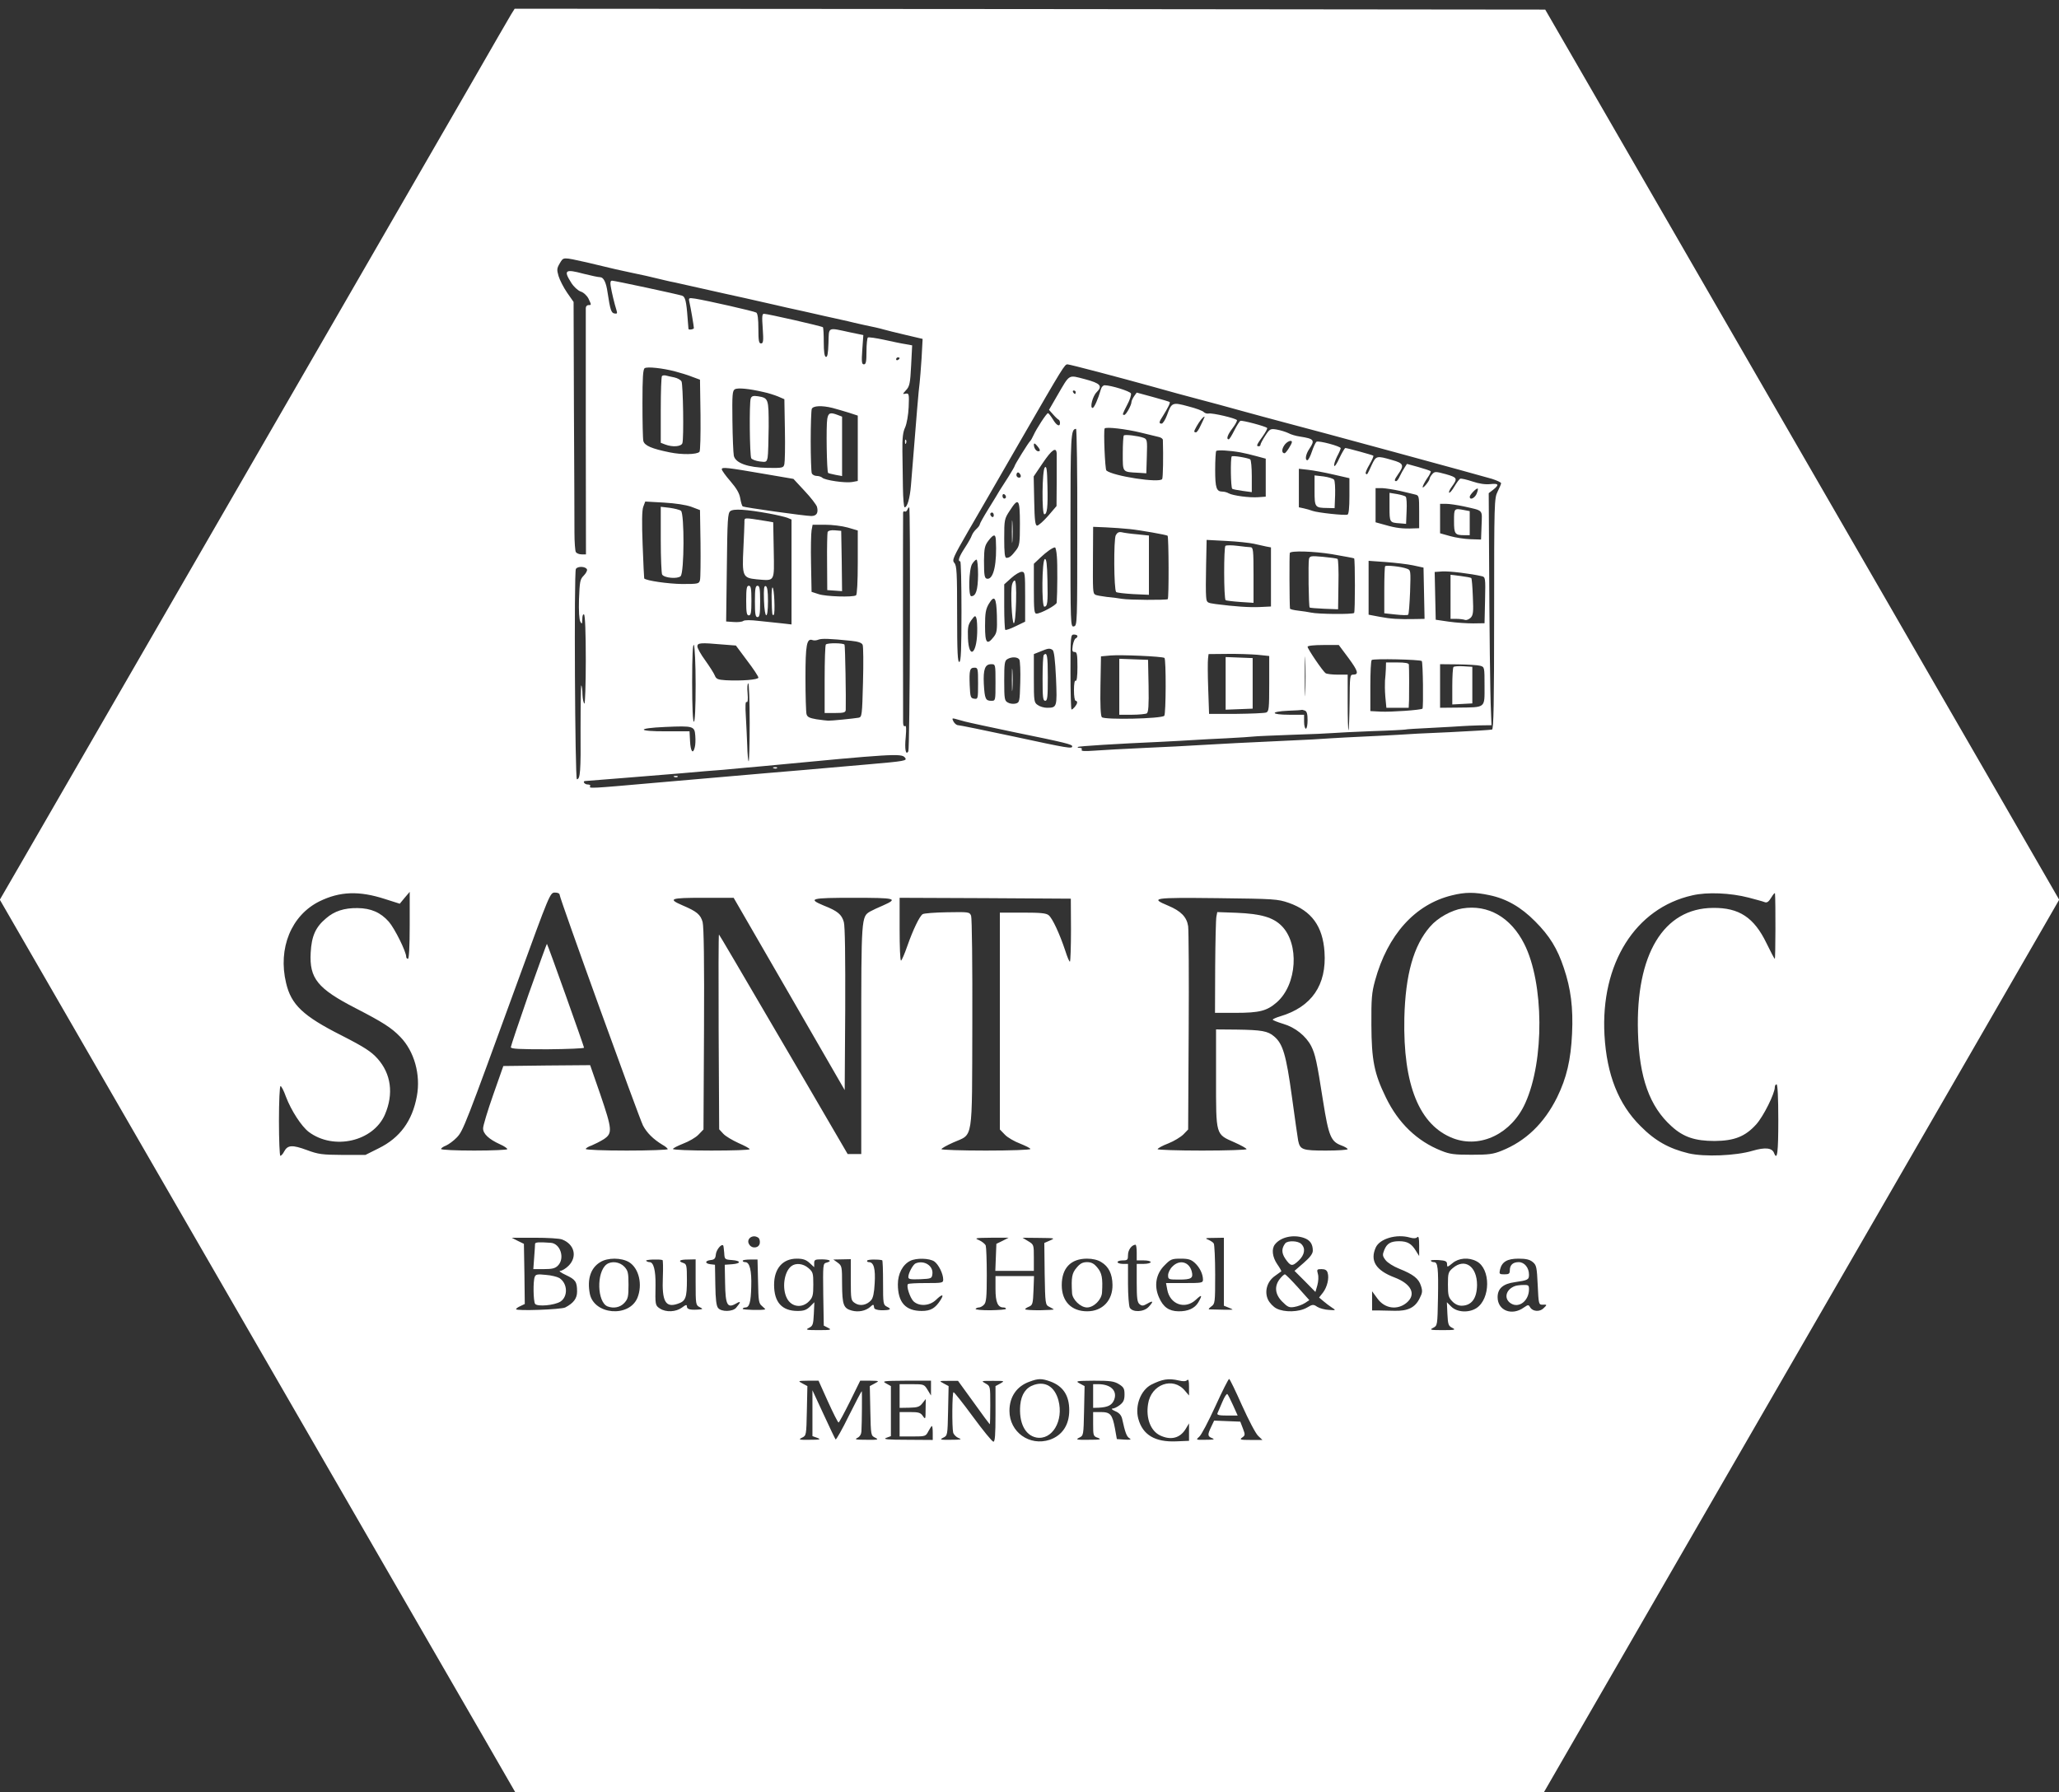 <?xml version="1.0" encoding="utf-8"?>
<!-- Generator: Adobe Illustrator 24.0.1, SVG Export Plug-In . SVG Version: 6.00 Build 0)  -->
<svg version="1.1" id="Capa_1" xmlns="http://www.w3.org/2000/svg" xmlns:xlink="http://www.w3.org/1999/xlink" x="0px" y="0px"
	 viewBox="0 0 1181 1028" style="enable-background:new 0 0 1181 1028;" xml:space="preserve">
<rect x="0" y="0" width="1181" height="1028" fill="#333333" stroke="none"/>
<style type="text/css">
	.st0{fill:#FFFFFF;}
</style>
<g transform="translate(0,1028) scale(0.1,-0.1)">
	<path class="st0" d="M2932,10198c-11-18-112-193-224-388c-113-195-434-751-713-1235C799,6504,255,5561,131,5347L-1,5119l209-362
		c115-199,418-724,674-1167s693-1201,973-1685c279-484,556-963,615-1065s192-332,296-512L2955,0h2950h2951l804,1393
		c442,765,908,1572,1035,1792c332,574,901,1561,1017,1762l99,172l-414,718c-228,395-489,846-579,1003c-236,409-1158,2006-1588,2750
		l-367,635l-2955,3l-2956,2L2932,10198z M3365,8775c39-9,86-20,105-25c30-8,85-20,155-35c41-8,121-26,160-36c22-5,49-12,60-14
		s40-8,65-14c62-14,161-36,250-56c73-16,128-28,290-65c25-6,54-12,65-15c31-6,157-35,180-40c11-3,49-11,85-19s74-17,85-19
		c11-3,54-13,95-22c41-8,89-19,105-24c17-5,74-19,129-32l98-23l-6-111c-4-60-9-123-11-140c-7-53-15-155-50-590c-6-73-21-125-36-125
		c-5,0-9,51-10,113c-1,61-2,156-3,211c-1,73,3,108,16,135c9,21,18,70,20,116c3,75,2,80-17,77c-19-4-19-3,2,20c20,21,24,39,29,140
		l6,117l-38,7c-22,3-77,15-123,25c-47,10-88,16-93,13c-4-3-8-39-8-80c0-59-3-74-15-74s-14,14-9,84l6,84l-73,15
		c-135,29-124,35-127-61c-2-60-6-82-15-79c-8,2-12,30-12,84c0,45-2,83-5,86c-6,6-317,77-338,77c-11,0-12-16-7-85c5-72,3-85-10-85
		c-12,0-15,15-15,84c0,57-4,87-12,93c-13,8-282,69-351,80c-36,5-38,5-33-18c8-34,26-141,26-151c0-7-29-12-31-5c0,1-2,29-5,62
		c-7,98-14,124-32,129c-32,10-387,86-401,86c-9,0-12-9-8-32c6-36,21-99,33-137c6-19,4-22-12-19c-18,3-24,21-39,120
		c-8,58-23,88-43,88c-10,0-53,9-96,20c-104,28-115,20-70-51c14-23,38-45,54-51c17-5,36-23,45-40c18-38,18-38,0-38c-8,0-15-8-15-17
		c0-10,0-332,0-715l1-698h-25c-14,0-28,6-33,13c-4,6-8,57-8,112s-1,375-3,711l-2,612l-37,53c-20,29-42,72-49,95c-11,37-10,45,7,74
		C3233,8806,3225,8806,3365,8775z M5160,8226c0-3-4-8-10-11c-5-3-10-1-10,4c0,6,5,11,10,11C5156,8230,5160,8228,5160,8226z
		 M6300,8146c91-24,233-62,315-85c83-24,200-55,260-71c61-16,169-45,240-65c72-20,180-49,240-65c174-45,1144-309,1203-327
		c28-9,52-20,52-25s-9-26-20-48c-19-38-20-59-20-700c0-520-3-662-12-665c-7-2-116-9-243-15c-126-5-259-12-295-15c-36-2-123-7-195-10
		c-71-3-157-8-190-10c-33-3-159-10-280-15c-213-10-323-15-490-25c-44-3-177-10-295-15s-250-13-294-16c-55-4-76-3-72,5
		c4,6,0,11-10,11s-15,2-12,5c4,5,216,18,483,30c66,3,147,8,180,10s119,7,190,10c72,4,141,8,155,10s113,6,220,10c107,3,213,8,235,10
		s123,7,225,11c102,3,187,8,190,9c3,2,73,6,155,10c83,4,161,9,175,10s57,3,95,4l70,1l-3,77c-5,101-9,479-11,911l-2,343l26,20
		c36,29,31,37-17,32c-28-3-64,2-102,15c-33,11-64,18-70,16s-21-23-34-45s-26-38-30-35c-3,4,4,19,16,35c34,47,31,52-35,71
		c-59,16-64,16-78,0c-8-9-15-21-15-26c-1-13-40-61-40-48c0,6,11,28,25,49c15,20,24,40,21,42c-3,3-35,14-71,24l-65,18l-14-22
		c-8-12-20-34-27-49c-7-16-16-28-21-28c-12,0-10,9,11,39c37,52,32,64-34,82c-89,26-92,25-117-28c-26-57-26-58-34-50c-4,3,6,27,21,52
		c15,26,25,48,22,51c-4,4-146,43-160,44c-4,0-19-26-34-57c-14-32-28-52-30-45c-3,7,5,30,16,53c12,22,21,43,21,48c0,11-126,45-139,37
		c-5-4-17-29-26-56c-9-28-21-50-26-50c-15,0-10,34,11,65c34,51,28,58-55,71c-22,3-52,12-66,20c-15,7-44,16-66,20c-36,6-40,4-66-36
		c-15-23-27-46-27-51s-4-9-10-9c-16,0-12,9,22,56c17,24,29,46,26,49c-9,10-143,45-153,41c-5-2-21-27-35-55s-28-51-32-51
		c-16,0-7,26,22,64c16,21,27,42,25,46c-7,11-140,42-162,38c-10-2-22,2-28,8c-5,7-45,22-89,33c-91,25-96,23-122-50
		c-10-27-24-49-31-49c-17,0-16,9,8,45c28,45,43,75,38,79c-2,2-46,15-97,29l-92,25l-15-21c-8-12-15-27-15-33c0-18-31-74-41-74
		c-13,0-12,2,17,59c15,27,24,57,21,64c-5,13-115,47-151,47c-8,0-18-10-21-22c-17-59-39-108-48-108c-17,0,0,67,23,90
		c36,36,23,51-67,75c-97,25-85,32-158-93l-48-83l24-27c13-15,27-28,32-30c4-2,7-10,7-18c0-25-20-15-41,21c-12,19-24,35-28,35
		c-8,0-66-89-83-127c-7-15-15-30-19-33c-9-7-89-136-89-143c0-3-17-32-37-64c-21-32-43-67-50-78c-6-11-34-57-62-102s-51-86-51-91
		s-9-17-20-27s-22-26-26-37c-3-10-21-42-40-71c-33-50-42-77-26-77c4,0,7-129,7-287c0-220-3-287-12-290c-10-4-13,55-13,273
		c0,238-2,280-16,295c-14,16-8,30,79,181c52,89,188,325,302,523c246,426,252,435,268,435C6129,8190,6209,8170,6300,8146z M3874,8149
		c27-7,70-20,95-30l46-17l3-203c1-111-1-206-6-211c-16-16-102-17-170-3c-104,21-146,39-152,66c-3,13-5,111-5,217c0,144,3,195,13,200
		C3712,8178,3803,8168,3874,8149z M4380,8031c25-5,62-17,82-25l37-16l3-175c2-96,0-185-3-197c-5-22-9-23-95-22c-115,2-186,28-195,70
		c-3,16-7,106-8,201c-2,149,0,172,14,180C4232,8057,4299,8050,4380,8031z M6170,8030c0-5-2-10-4-10c-3,0-8,5-11,10c-3,6-1,10,4,10
		C6165,8040,6170,8036,6170,8030z M4775,7940c22-6,64-18,93-27l52-17v-188v-187l-32-6c-39-7-157,10-172,25c-5,5-20,10-32,10
		s-25,7-28,16s-6,91-6,184s3,175,6,184C4663,7953,4714,7955,4775,7940z M6907,7883c-2-5-11-25-21-45c-9-21-21-38-26-38
		c-6,0-10,2-10,5c0,8,23,48,39,68C6903,7890,6914,7896,6907,7883z M6545,7798c44-11,90-22,103-25c12-3,22-10,22-17c3-93,1-216-4-224
		c-15-24-282,17-320,49c-8,8-17,226-10,241C6342,7833,6460,7819,6545,7798z M6179,7256c0-552,0-564-19-569c-20-5-20,4-20,549
		c0,553,2,582,32,584C6176,7820,6180,7566,6179,7256z M7410,7744c0-11-34-64-42-64c-16,0-18,21-2,45C7380,7747,7410,7760,7410,7744z
		 M5960,7692c-14-5-30,16-30,38c1,10,7,7,21-10S5968,7694,5960,7692z M6061,7678c0-13,0-86,0-162l-1-139l-48-56c-27-31-56-56-63-56
		c-11,0-15,29-17,141l-3,141l52,77C6033,7701,6059,7719,6061,7678z M7115,7685c22-4,64-14,93-22l52-14v-109v-109l-42-3
		c-51-4-146,9-170,22c-10,6-26,10-36,10c-35,0-42,21-42,125c0,56,3,105,6,108C6983,7700,7054,7696,7115,7685z M4393,7560l158-27
		l64-69c36-38,67-79,71-91c9-35-2-53-33-53c-35,0-383,49-393,55c-4,3-10,23-14,46c-5,30-21,57-56,98c-28,32-50,63-50,69
		C4140,7602,4167,7599,4393,7560z M7648,7558l92-21v-103c0-67-4-104-11-106c-17-6-170,11-199,21c-14,5-37,12-52,15l-28,6v111v110
		l53-6C7531,7582,7597,7570,7648,7558z M5854,7555c3-9,0-15-9-15c-8,0-15,7-15,15s4,15,9,15S5850,7563,5854,7555z M8030,7464
		c36-8,75-18,88-21c21-5,22-10,22-99v-94l-32-1c-60-3-102,2-160,19l-58,16v98v98h38C7948,7479,7994,7472,8030,7464z M8469,7446
		c-12-25-39-36-39-16c0,12,40,53,46,47C8479,7475,8475,7461,8469,7446z M5770,7429c0-5-4-9-10-9c-5,0-10,7-10,16c0,8,5,12,10,9
		C5766,7442,5770,7435,5770,7429z M3965,7373l50-19l3-189c1-105,0-200-3-212c-5-22-10-23-103-23c-80,1-206,19-217,32
		c-1,2-5,89-9,193c-5,129-4,200,4,219l11,29l107-6C3875,7393,3934,7384,3965,7373z M5850,7276c0-112-2-126-22-152
		c-26-34-38-44-55-44c-10,0-13,29-13,111c0,108,1,113,32,160C5842,7429,5850,7419,5850,7276z M8397,7375c114-26,104-16,101-108
		l-3-82l-61,2c-33,1-86,9-117,18l-57,16v85v84h34C8313,7390,8359,7383,8397,7375z M5219,6676c-1-382-5-700-9-706c-15-25-22,13-15,82
		c4,49,3,68-4,63c-7-4-11,5-11,22c-1,50-1,1188,0,1201c0,7,4,11,9,8s11,1,15,9c3,8,8,15,11,15C5219,7370,5220,7058,5219,6676z
		 M4413,7334c43-8,89-19,103-24l24-10v-301v-301l-52,6c-29,3-89,9-133,14c-50,6-84,6-92,0c-6-5-31-8-55-6l-43,3l4,310
		c3,273,5,312,20,323C4207,7363,4281,7358,4413,7334z M5700,7324c0-8-4-12-10-9c-5,3-10,10-10,16c0,5,5,9,10,9
		C5696,7340,5700,7333,5700,7324z M4862,7254l58-17v-183c0-112-4-185-10-189c-19-12-175-7-215,7l-40,13l-3,160c-2,88,0,175,3,193
		l6,32h71C4772,7270,4830,7263,4862,7254z M6480,7245c60-6,211-33,217-38c7-8,8-359,1-364c-11-6-220-5-263,2c-16,3-55,8-87,11
		c-31,4-61,9-66,13c-14,8-14,22-13,218l1,171l73-3C6382,7253,6444,7249,6480,7245z M5712,7183c7-133-12-223-47-223
		c-18,0-21,15-21,105c1,69,4,85,25,113C5699,7217,5710,7218,5712,7183z M7191,7161c24-5,56-12,72-16l27-5v-170v-169l-62-3
		c-61-3-147,3-255,17c-51,7-52,8-55,44c-2,20-2,101,0,180l3,144l113-6C7097,7174,7167,7166,7191,7161z M6062,7088c4-41,3-207-1-265
		c-1-14-92-63-116-63c-13,0-15,21-15,143v143l38,36c35,33,69,57,83,58C6055,7140,6060,7117,6062,7088z M7640,7101
		c68-12,124-22,127-24c6-6,6-307,0-313c-9-9-208-7-247,2c-14,3-46,8-72,11c-27,3-48,8-49,12c-3,30-4,309-1,319
		C7403,7122,7535,7118,7640,7101z M5610,6983c-1-87-12-123-39-123c-18,0-14,155,5,185c9,14,20,25,25,25S5610,7031,5610,6983z
		 M8105,7037l60-13l3-147l3-147l-53-1c-97-2-142,1-205,13l-63,12v154v155l98-7C8001,7052,8072,7044,8105,7037z M3367,7013
		c2-6-6-22-19-35c-21-21-23-34-27-135c-2-67,1-118,8-130c9-15,10-13,11,15c0,20,4,31,10,27s10-102,10-261c0-140-4-253-8-250
		c-5,3-10,26-11,52c0,26-4,50-7,53c-2,3-4-109-4-249c2-245-2-290-21-290c-11,0-17,1186-6,1206C3313,7034,3361,7031,3367,7013z
		 M8498,6975c22-5,23-7,20-138l-3-132l-65-1c-36,0-99,4-140,10l-75,11l-3,137l-3,137l43,3C8311,7005,8439,6989,8498,6975z
		 M5880,6857v-143l-54-26c-30-15-57-24-60-21c-3,4-6,64-6,134v127l40,36c22,20,49,36,60,36C5879,7000,5880,6993,5880,6857z
		 M5718,6748c2-83,0-98-18-121c-39-50-50-37-50,62c0,74,4,96,21,126C5704,6870,5715,6855,5718,6748z M5605,6650c-4-125-48-151-53-31
		c-2,61,0,76,19,103c20,27,23,29,29,13C5604,6725,5606,6686,5605,6650z M6180,6631c0-5-5-11-10-13c-6-2-13-20-17-41
		c-4-30-3-37,11-37c13,0,16-13,16-86c0-54-4-83-10-79s-10-17-10-54c0-34,4-61,10-61s9-6,8-12c-3-14-24-38-32-38c-3,0-6,97-6,215
		c0,208,1,215,20,215C6171,6640,6180,6636,6180,6631z M4883,6604c39-4,60-11,65-23c4-9,5-106,2-215c-5-189-6-199-25-203
		c-30-5-158-18-175-17c-8,0-38,4-67,8c-40,7-53,13-57,30c-3,11-6,105-6,207c0,190,7,230,41,217c8-3,23-2,34,3
		C4714,6618,4757,6617,4883,6604z M3990,6353c0-136-4-213-10-213s-10,82-10,228c0,150,4,222,10,212C3985,6572,3990,6472,3990,6353z
		 M4144,6583l77-6l64-86c36-47,65-91,65-98c0-12-97-20-188-15c-45,3-54,7-62,27c-5,13-30,52-55,87c-25,34-45,70-45,80
		C4000,6593,4019,6594,4144,6583z M7487,6308c-1-51-3-10-3,92s2,143,3,93C7489,6442,7489,6358,7487,6308z M7735,6505
		c55-75,61-95,25-95c-17,0-18-11-19-157c-1-86-4-159-6-162c-3-2-5,68-5,157v162h-57c-32,0-63,4-69,8c-16,10-104,140-104,152
		c0,6,37,10,90,10h89L7735,6505z M6037,6552c9-6,15-56,20-161c7-168,6-171-52-171c-17,0-41,7-53,16c-21,14-22,22-22,153v139l38,15
		C6011,6561,6020,6563,6037,6552z M6679,6506c10-7,9-321-1-332c-17-17-342-24-358-8c-7,7-10,71-8,180l3,169l55,5
		C6429,6525,6665,6515,6679,6506z M7213,6524l67-7v-159c0-142-2-159-17-165c-10-4-88-7-173-8h-155l-5,145c-3,80-3,157-1,172l3,26
		l107,1C7097,6530,7175,6527,7213,6524z M5847,6496c4-8,7-67,5-130c-3-112-4-116-27-122c-13-3-33-1-44,6c-19,10-21,19-21,125
		c0,98,2,115,18,124C5803,6514,5838,6512,5847,6496z M8155,6488c7-7,10-266,4-273c-9-8-180-20-241-17l-58,3v143c0,78,3,146,8,150
		C7876,6503,8146,6497,8155,6488z M5710,6365c0-105,0-105-24-105c-33,0-38,11-43,97c-4,84,7,113,42,113
		C5710,6470,5710,6470,5710,6365z M8490,6461c25-7,25-8,25-116c0-129,9-122-152-124l-103-1v125v125l103-1
		C8419,6468,8476,6465,8490,6461z M5610,6359c0-88-1-90-22-87s-23,9-26,77c-3,87,0,101,28,101C5609,6450,5610,6444,5610,6359z
		 M4300,6133c0-124-3-224-6-220c-3,3-7,43-8,89c-2,46-5,122-8,170c-4,59-2,86,4,81c7-4,9,13,6,51c-3,31-1,56,4,56
		C4296,6360,4300,6258,4300,6133z M7484,6204c12-4,16-20,16-55c0-27-4-49-10-49c-5,0-10,18-10,40v40h-85c-107,0-113,18-7,23
		c42,1,78,4,79,5S7475,6207,7484,6204z M5535,6141c22-6,149-33,282-61c294-60,333-70,333-81c0-15-20-12-335,56
		c-168,36-311,65-319,65c-9,0-20,9-27,21c-9,18-8,20,8,16C5487,6154,5513,6147,5535,6141z M3988,6060c2-24,1-54-3-67
		c-10-42-24-24-27,35l-3,57h-133c-169-1-174,18-6,25C3977,6117,3984,6115,3988,6060z M5190,5935c16-19,4-21-215-40
		c-99-9-202-18-230-20c-27-3-185-16-350-30s-450-39-634-55c-374-33-385-34-376-20c3,6-3,10-14,10c-19,0-32,20-13,20
		c16,1,379,30,547,44c99,9,207,18,240,20c33,3,137,13,230,21C5118,5956,5170,5959,5190,5935z M2208,5123l85-27l28,34l29,34v-192
		c0-121-4-192-10-192c-5,0-10,5-10,11c0,30-66,163-100,202c-47,53-102,77-179,78c-76,1-133-17-181-59c-60-50-83-102-88-197
		c-8-147,39-206,259-319c153-79,204-111,255-164c80-82,118-217,95-340c-26-142-97-239-219-299l-76-38h-130c-118,1-139,3-206,28
		c-84,31-110,29-130-8c-7-14-17-25-22-25c-4,0-8,90-8,200s4,200,9,200s19-27,31-61c30-79,89-170,131-202c143-107,370-55,437,100
		c51,119,35,234-43,321c-36,40-74,65-207,133c-220,111-288,176-317,300c-48,200,30,389,192,469C1950,5167,2060,5171,2208,5123z
		 M3210,5147c0-20,454-1275,478-1323c22-42,59-79,112-111c17-9,30-21,30-25s-106-8-235-8c-133,0-235,4-235,9s15,14,33,20
		c17,7,49,23,70,36c51,34,49,55-20,258l-58,167l-249-2l-249-3l-58-165c-32-91-58-177-58-192c-1-31,33-63,97-92c23-10,42-23,42-28
		c0-4-85-8-190-8c-104,0-190,4-190,9s13,14,29,20c15,7,43,27,61,46c37,38,49,71,350,897c183,502,185,508,213,508
		C3199,5160,3210,5155,3210,5147z M8543,5145c97-20,181-68,262-150c83-83,128-156,165-268c40-118,54-228,47-376
		c-7-150-31-254-86-366c-74-149-180-251-318-306c-49-20-76-23-173-23s-124,3-173,23c-139,55-247,159-318,306c-67,137-82,214-83,415
		c-1,151,2,186,21,255c72,263,230,438,441,489C8403,5163,8460,5163,8543,5145z M10030,5131c41-11,83-22,92-26c13-5,23,2,38,27
		c11,18,20,29,21,23c4-47,3-375-1-375c-3,0-24,41-48,90c-71,147-157,204-307,202c-283-2-443-266-430-712c7-262,67-428,193-541
		c68-62,135-84,247-84c114,1,176,26,239,96c41,46,106,176,106,213c0,9,5,16,10,16c6,0,10-75,10-205c0-185-6-235-24-190
		c-11,31-51,35-123,14c-97-29-276-36-367-15c-112,27-192,71-276,156c-127,126-194,295-207,522c-23,410,177,729,504,802
		C9792,5164,9926,5158,10030,5131z M4527,4578l318-551l3,462c1,300-1,477-8,502c-12,43-35,63-114,94c-96,40-76,45,169,45
		c243,0,260-4,170-44c-28-12-61-27-73-34c-52-30-52-31-52-737v-655h-39h-39l-235,403c-420,718-499,852-503,856c-3,3-3-248-2-556
		l3-561l24-26c13-14,52-37,87-53c35-15,64-31,64-35c0-5-99-8-220-8s-220,4-220,9s27,18,59,31c32,12,72,35,87,51l29,30l3,575
		c2,383-1,588-8,615c-12,43-34,61-114,95c-88,38-73,44,117,44h175L4527,4578z M6143,4947c0-97-3-180-6-183s-15,25-27,63
		c-32,96-73,185-95,203c-14,12-47,15-149,15h-131v-622v-622l29-30c15-16,55-39,87-51c32-13,59-26,59-31s-115-9-255-9s-255,4-255,8
		c0,5,31,22,69,39c115,51,106-7,108,683c1,328-2,605-7,617c-9,22-13,22-137,20c-70-1-134-6-141-11c-17-11-54-86-88-183
		c-16-46-32-83-36-83c-5,0-8,81-8,180v180l491-2l491-3L6143,4947z M7392,5101c131-46,195-134,205-281c13-190-73-316-254-370
		c-24-7-43-16-43-19s27-14,60-24c69-20,131-70,161-128c23-47,32-85,68-316c32-201,45-232,106-254c19-7,35-17,35-21s-56-8-124-8
		c-136,0-149,5-160,57c-3,16-19,129-36,253c-33,241-52,303-102,345c-36,31-72,37-216,39l-117,1v-280c0-331-3-320,106-368
		c38-17,69-34,69-39c0-4-115-8-255-8s-255,4-255,8c0,5,27,20,61,33c33,13,72,37,87,52l27,28l3,562c2,309,0,581-3,604
		c-8,53-41,87-115,118c-105,44-89,47,281,43C7311,5124,7328,5123,7392,5101z M4348,3181c8-4,12-19,10-32c-4-29-45-34-61-7
		C4278,3172,4316,3202,4348,3181z M7479,3179c35-12,51-35,51-73c0-17-15-38-52-70l-53-46l60-60l60-61l11,38c6,22,8,50,3,66
		c-7,25-5,27,21,27c20,0,31-6,35-21c10-31-3-83-27-114l-22-28l25-21c14-12,35-28,49-37c24-15,23-16-18-13c-23,1-53,9-67,18
		c-22,15-27,14-59-5c-45-26-129-28-174-5c-18,9-40,32-49,51c-22,47-5,105,40,136c17,13,34,24,36,26c2,1-8,20-23,41
		c-28,41-34,88-13,114C7346,3184,7418,3200,7479,3179z M8087,3181c21-6,35-5,42,2c8,8,11-5,11-48v-60l-20,32c-24,39-48,53-95,53
		c-48,0-70-13-85-50c-11-28-11-34,7-58c11-15,46-37,79-50c80-32,111-56,124-97c10-30,9-41-7-72c-26-54-68-74-145-72c-35,1-78,2-95,2
		h-33v55v55l30-41c42-59,115-69,168-25c57,48,28,108-69,145c-108,41-142,96-108,172C7914,3175,8011,3203,8087,3181z M3224,3170
		c71-27,89-99,37-151c-16-16-38-29-48-29s5-11,33-24c55-26,64-38,64-95c0-39-20-66-68-91c-25-12-282-21-282-10c0,4,11,12,25,18
		l25,12l-2,172l-3,173l-35,17l-35,18h132C3139,3180,3210,3176,3224,3170z M5750,3162l-35-17l-3-77l-3-78h111h110v75c0,74,0,76-32,95
		l-33,20l95-1c91-1,94-1,62-15l-32-14l2-177c3-173,4-178,26-189c12-6,24-13,26-15c3-2-34-4-80-5c-46,0-84,2-84,6c0,3,10,10,23,15
		c20,9,22,18,25,93l3,82h-111h-110v-74c0-76,13-106,46-106c8,0,14-3,14-8c0-4-40-7-90-8c-49,0-87,3-84,8c3,4,11,8,19,8
		c7,0,21,7,29,16c13,13,16,43,16,169c0,84-3,161-6,170c-4,10-21,23-38,31c-29,12-24,13,69,14h100L5750,3162z M7020,2985v-195l25-10
		c14-5,25-11,25-12c0-2-90-1-135,1c-5,1,1,8,13,17c21,15,22,21,22,182c0,92-4,172-8,179s-19,16-32,22c-21,8-16,10,33,10l57,1V2985z
		 M4154,3093c2-37,3-38,44-41c54-4,54-20,1-24l-42-3l2-105c2-126,13-146,62-118c30,18,30,10,1-24c-20-23-85-24-103-1
		c-10,11-15,51-16,132l-2,116l-26,3c-33,4-32,20,1,24c22,2,28,9,30,33c3,26,31,61,42,51C4150,3134,4152,3115,4154,3093z M6520,3095
		v-45h40c22,0,40-4,40-10c0-5-18-10-40-10h-40v-109c0-87,3-111,16-122c14-11,21-11,45,3c34,20,37,13,7-19c-28-30-92-32-108-4
		c-5,11-10,72-10,135v116h-30c-16,0-30,5-30,10c0,6,14,10,30,10c27,0,30,3,30,31c0,29,21,58,43,59C6517,3140,6520,3120,6520,3095z
		 M3608,3040c57-35,79-129,48-205c-48-114-249-97-273,24c-16,84,5,148,60,181C3486,3067,3564,3066,3608,3040z M3800,3052
		c3-1,4-45,2-97c-6-140,15-178,85-154c46,15,53,34,53,138c0,81-2,90-20,96c-34,11-22,20,25,20l45,1v-132c0-126,1-131,23-142
		c18-9,19-11,5-13c-54-5-78-1-78,16c0,13-6,11-29-6c-34-25-91-28-126-5c-27,18-27,20-25,136c1,82-11,130-34,130c-8,0-17,4-20,8
		C3702,3055,3780,3058,3800,3052z M4348,2930c2-113,4-127,23-142c12-10,20-19,18-19c-16-6-129-3-129,3c0,4,7,8,15,8
		c23,0,32,29,34,120c3,91-9,140-34,140c-8,0-15,3-15,8c0,4,19,7,43,7h42L4348,2930z M4644,3035l26-24v23c0,20,5,22,45,22
		c47-1,59-10,25-19c-20-5-20-12-18-183l3-178l25-13c22-11,16-13-55-13s-77,2-55,13s25,19,28,80l3,67l-25-25c-20-19-35-25-71-25
		c-90,0-135,50-135,150c0,93,49,150,130,150C4606,3060,4623,3054,4644,3035z M4880,2939c0-114,1-119,24-134c28-19,67-12,92,16
		c12,13,18,42,21,98c5,82-5,121-33,121c-8,0-13,4-10,9c4,7,61,8,86,2c3,0,5-58,5-128c0-123,1-128,23-139c29-14,19-20-33-20
		c-24,1-40,6-41,14c-3,22-4,22-24,4c-26-22-67-30-104-20c-48,13-55,33-56,150c0,102-1,107-25,125l-25,18l50,1l50,1V2939z M5359,3044
		c25-18,51-71,51-104c0-19-6-20-98-20c-54,0-101-2-104-6c-11-10,11-77,31-98c32-31,92-28,129,7c36,35,49,35,27,0
		c-30-47-56-63-108-63c-93,0-137,49-137,153c0,60,27,112,70,134C5255,3065,5331,3063,5359,3044z M6317,3040c42-25,63-68,64-129
		c2-90-57-153-145-153c-91,0-146,57-146,150c0,98,52,152,145,152C6267,3060,6297,3053,6317,3040z M6854,3035c28-26,46-64,46-96
		c0-18-8-19-106-19h-106l7-37c15-86,103-117,165-58c34,32,38,27,13-16c-20-34-59-52-114-51c-54,1-87,24-111,79c-30,67-18,136,32,185
		c34,35,42,38,92,38C6817,3060,6832,3055,6854,3035z M8300,3028c0-18,2-18,31,6c35,30,93,35,138,11c82-42,81-216-1-269
		c-44-28-111-24-144,9l-25,25l3-67c3-61,6-69,28-80s16-13-55-13s-77,2-55,13c25,13,25,13,28,172c3,173-1,205-23,205c-7,0-16,3-18,8
		c-3,4,17,5,44,4C8292,3049,8300,3045,8300,3028z M8791,3041c22-18,24-29,29-133c5-109,6-113,28-112c26,1,27,0,6-20
		c-21-22-61-20-76,3c-11,18-12,18-37,1c-69-50-151-18-151,59c0,50,32,77,98,86c76,11,82,14,82,43c0,40-26,72-59,72s-51-16-51-47
		c0-19-5-23-31-23c-29,0-31,2-25,28c11,44,41,62,106,62C8752,3060,8774,3055,8791,3041z M6023,2356c75-27,110-81,110-166
		c0-84-40-144-112-169c-116-38-231,44-231,166c0,81,42,142,117,168C5955,2373,5975,2373,6023,2356z M6762,2361c24-6,40-5,47,2
		c8,8,11-3,11-38v-50l-23,27c-68,83-195,38-212-76c-13-82,15-154,69-180c61-29,114-16,146,36l20,33v-50v-50l-74-3
		c-121-5-192,37-217,130c-20,75,14,163,74,195C6667,2369,6702,2375,6762,2361z M7124,2218c38-84,79-163,93-175l24-23h-67
		c-60,0-66,2-49,14s18,16,4,52l-15,39l-75,3l-75,3l-17-36c-22-46-21-54,6-65c17-7,9-9-37-9c-57-1-58-1-38,17c12,9,53,88,93,175
		c39,86,75,157,79,157S7087,2301,7124,2218z M4749,2240c30-66,57-120,61-120c3,0,32,54,65,120l59,120h56c55-1,55-1,27-16l-28-15
		l3-142c3-140,3-142,28-154c22-11,17-13-50-12c-61,0-71,2-52,11c14,7,22,21,23,37c3,53,4,231,2,231s-35-63-74-141
		c-38-78-73-139-76-136s-34,68-69,144l-64,138v-132v-131l28-10c23-9,16-11-43-11c-63-1-67,1-45,12c25,12,25,14,28,154l3,142l-28,15
		c-28,15-27,15,32,16h60L4749,2240z M5340,2318v-43l-20,33c-19,31-21,32-90,32h-70v-68v-68l56,1c47,1,59,5,75,26l19,24l-1-60
		c0-57-1-59-16-37c-13,19-25,22-74,22h-59v-70v-70h75c73,0,75,1,90,30c9,17,18,30,20,30c3,0,5-18,5-40v-40l-147,1
		c-112,0-141,3-120,11l27,10v144v143l-27,15c-26,14-18,15,115,16h142V2318z M5585,2235c49-69,91-125,92-125c2,0,3,49,3,110
		c0,109,0,109-27,124s-26,15,42,15s69,0,43-15l-28-15v-159c0-122-3-160-12-160c-7,0-60,65-118,144s-108,142-111,140
		c-8-5-9-199-2-231c3-12,17-26,31-32c22-8,14-10-43-10c-63-1-67,1-45,12c25,12,25,14,28,154l3,142l-28,15c-28,15-28,15,27,15h55
		L5585,2235z M6418,2340c27-17,32-25,32-59c0-31-6-44-26-60c-15-12-34-21-43-21c-9-1-2-7,16-15c22-9,34-23,39-42
		c18-82,26-103,42-113c13-8,7-10-28-8l-44,3l-11,62c-15,79-26,93-81,93h-44v-69c0-67,1-70,28-79c22-9,13-11-53-11c-71-1-77,1-55,12
		c25,12,25,14,28,154l3,142l-28,15c-26,14-22,15,82,16C6367,2360,6390,2357,6418,2340z"/>
	<path class="st0" d="M5191,7744c0-11,3-14,6-6c3,7,2,16-1,19C5193,7761,5190,7755,5191,7744z"/>
	<path class="st0" d="M3797,8123c-4-3-7-91-7-195v-188l26-10c42-16,92-12,98,8c9,28,4,335-5,354c-5,9-23,19-41,23s-40,8-49,11
		C3811,8128,3801,8127,3797,8123z"/>
	<path class="st0" d="M4306,7994c-9-24-6-327,3-343c5-7,26-15,48-18c38-5,40-4,46,23c3,16,5,95,6,176c0,161-1,165-62,175
		C4320,8011,4311,8008,4306,7994z"/>
	<path class="st0" d="M4745,7877c-7-38-3-303,5-310c3-2,22-7,43-11l37-7v171v170l-26,10C4762,7916,4751,7912,4745,7877z"/>
	<path class="st0" d="M6446,7782c-3-3-6-49-6-103c0-111-4-106,90-111l45-3l3,98c3,93,2,98-20,106C6527,7780,6453,7789,6446,7782z"/>
	<path class="st0" d="M5993,7599c-16-16-18-269-3-269c16,0,21,40,18,163C6006,7587,6003,7609,5993,7599z"/>
	<path class="st0" d="M7065,7662c-8-9-6-180,3-186c5-3,32-8,60-12l52-7v91c0,50-4,93-9,97C7156,7654,7071,7668,7065,7662z"/>
	<path class="st0" d="M7540,7466c0-97,2-99,74-100l41-1l3,75c1,41-1,81-6,88s-32,15-60,19l-52,6V7466z"/>
	<path class="st0" d="M7970,7371c0-88,0-89,60-93l35-3l3,74c2,40,0,77-5,82c-4,4-27,11-50,15l-43,7V7371z"/>
	<path class="st0" d="M3790,7184c0-104,4-194,8-200c13-20,89-26,106-9c21,21,22,357,2,375c-8,6-37,13-65,17l-51,6V7184z"/>
	<path class="st0" d="M5804,7230c0-58,1-81,3-52c2,28,2,76,0,105C5805,7311,5804,7288,5804,7230z"/>
	<path class="st0" d="M8340,7291c0-75,5-81,61-81h29v69v69l-31,6C8340,7365,8340,7365,8340,7291z"/>
	<path class="st0" d="M4270,7283c0-16-3-82-6-148c-8-160-4-170,75-178c108-9,102-19,99,166l-3,161l-40,7
		C4262,7312,4270,7313,4270,7283z"/>
	<path class="st0" d="M4280,6835c0-69,3-85,15-85s15,16,15,85s-3,85-15,85S4280,6904,4280,6835z"/>
	<path class="st0" d="M4330,6830c0-73,3-90,15-90s15,17,15,90s-3,90-15,90S4330,6903,4330,6830z"/>
	<path class="st0" d="M4382,6836c4-111,23-115,23-4c0,57-4,83-13,86C4382,6921,4380,6903,4382,6836z"/>
	<path class="st0" d="M4426,6843c2-89,3-95,12-90c9,6,3,157-7,157C4427,6910,4425,6880,4426,6843z"/>
	<path class="st0" d="M4747,7228c-2-8-4-85-3-173l1-160l43-3l42-3l-2,173l-3,173l-36,3C4766,7240,4751,7236,4747,7228z"/>
	<path class="st0" d="M6400,7210c-13-23-11-313,2-326c4-4,48-9,98-12l90-4v170v170l-67,7c-38,3-78,9-90,12
		C6418,7230,6408,7225,6400,7210z"/>
	<path class="st0" d="M7029,7149c-10-6-10-302,1-312c3-2,40-7,83-10l77-5v159c0,144-2,159-17,160c-10,0-44,4-76,8
		C7066,7153,7035,7153,7029,7149z"/>
	<path class="st0" d="M5993,7073c-17-6-19-273-3-273c18,0,21,22,18,151C6006,7046,6002,7076,5993,7073z"/>
	<path class="st0" d="M7508,7074c-5-22-2-273,4-279c2-2,39-5,83-7l80-3l2,142c2,78-1,144-5,147c-5,3-42,8-84,12
		C7520,7092,7513,7091,7508,7074z"/>
	<path class="st0" d="M7945,7032c-3-3-5-65-5-138v-132l65-7c36-4,69-5,72-1c4,3,8,62,11,131c4,124,4,125-19,133
		C8038,7030,7952,7039,7945,7032z"/>
	<path class="st0" d="M8320,6856v-126h34c19,0,41-3,49-6s22,3,32,12c15,15,17,33,13,120c-2,57-6,105-9,108s-31,8-62,12l-57,7V6856z"
		/>
	<path class="st0" d="M5805,6927c-10-37-1-222,10-222c6,0,11,49,13,123c2,77-1,122-8,122C5815,6950,5808,6940,5805,6927z"/>
	<path class="st0" d="M4737,6583c-4-3-7-93-7-200v-193h60c50,0,60,3,61,18c2,66-3,368-7,374C4838,6592,4746,6593,4737,6583z"/>
	<path class="st0" d="M5987,6523c-4-3-7-64-7-135c0-107,2-128,15-128s15,22,15,135C6010,6518,6006,6542,5987,6523z"/>
	<path class="st0" d="M6420,6340v-160h73c39,0,78,4,85,8c9,7,12,45,10,158l-3,149l-82,3l-83,3V6340z"/>
	<path class="st0" d="M7030,6360v-151l78,3l77,3v145v145l-77,3l-78,3V6360z"/>
	<path class="st0" d="M5804,6380c0-58,1-81,3-52c2,28,2,76,0,105C5805,6461,5804,6438,5804,6380z"/>
	<path class="st0" d="M7949,6443c-1-21-3-51-5-68c-1-16-1-58,2-92l6-63h64h64l2,43c1,42,1,181-1,205c-1,8-21,12-66,12h-65L7949,6443
		z"/>
	<path class="st0" d="M8337,6454c-4-4-7-54-7-111v-104l58,3l57,3v105v105l-50,3C8367,6460,8341,6458,8337,6454z"/>
	<path class="st0" d="M4438,5873c7-3,16-2,19,1c4,3-2,6-13,5C4433,5879,4430,5876,4438,5873z"/>
	<path class="st0" d="M3868,5823c7-3,16-2,19,1c4,3-2,6-13,5C3863,5829,3860,5826,3868,5823z"/>
	<path class="st0" d="M3032,4577c-56-161-102-298-102-304c0-10,49-12,210-12c116,1,210,5,210,9c0,7-208,592-213,596
		C3136,4867,3089,4737,3032,4577z"/>
	<path class="st0" d="M8388,5069c-63-10-142-54-185-104c-95-108-142-276-148-525c-8-384,86-616,281-690c157-59,335,28,413,203
		c110,243,107,688-6,912C8666,5018,8535,5093,8388,5069z"/>
	<path class="st0" d="M6977,5022c-3-15-6-145-7-289l-1-263h117c139,0,181,11,238,61c116,102,130,335,27,438c-49,49-118,69-258,75
		l-111,4L6977,5022z"/>
	<path class="st0" d="M7372,3148c-22-29-22-55,0-88c31-45,40-46,77-11c34,32,41,70,15,95C7446,3163,7387,3165,7372,3148z"/>
	<path class="st0" d="M7341,2944c-33-42-28-89,14-131c31-31,40-35,69-30c19,3,46,13,60,22l26,17l-66,74c-37,41-70,74-74,74
		C7365,2970,7352,2958,7341,2944z"/>
	<path class="st0" d="M3069,3145c0-5-2-40-5-77l-5-68h60c48,0,65,4,81,20c42,42,14,128-42,131C3088,3156,3070,3154,3069,3145z"/>
	<path class="st0" d="M3067,2955c-10-25-8-138,2-154c12-18,112-9,146,13c44,29,41,105-7,135c-12,7-47,16-78,18
		C3083,2972,3072,2970,3067,2955z"/>
	<path class="st0" d="M3479,3027c-59-45-54-217,6-241c35-13,72-6,96,20c21,23,24,35,24,104s-3,81-24,104
		C3554,3042,3507,3048,3479,3027z"/>
	<path class="st0" d="M4539,3017c-42-32-55-128-25-185c26-50,87-58,127-16c21,22,24,35,24,96c0,64-2,72-28,94
		C4607,3032,4565,3037,4539,3017z"/>
	<path class="st0" d="M5252,3033c-15-6-42-56-42-78c0-13,11-15,68-13c64,3,67,4,70,30C5354,3019,5301,3053,5252,3033z"/>
	<path class="st0" d="M6176,3009c-28-32-32-57-27-146c2-38,49-83,86-83c39,0,84,45,86,86c5,84-1,112-27,143c-19,23-34,31-59,31
		S6195,3032,6176,3009z"/>
	<path class="st0" d="M6725,3015c-14-13-25-36-25-50c0-24,2-25,64-25c69,0,81,8,72,45C6822,3042,6766,3057,6725,3015z"/>
	<path class="st0" d="M8333,3006c-26-22-28-30-28-94c0-61,3-74,24-96c16-17,35-26,55-26c57,1,87,42,88,119
		C8472,3016,8402,3065,8333,3006z"/>
	<path class="st0" d="M8690,2903c-53-19-66-72-25-99c47-31,105,14,105,81c0,22-4,25-32,24C8720,2909,8698,2906,8690,2903z"/>
	<path class="st0" d="M5931,2336c-46-15-73-54-79-115c-9-101,27-174,92-187c91-17,158,96,127,213C6050,2325,5997,2358,5931,2336z"/>
	<path class="st0" d="M7011,2238c-13-29-25-59-28-65c-4-10,11-13,55-13h61l-26,58c-14,31-29,61-33,65S7023,2267,7011,2238z"/>
	<path class="st0" d="M6270,2272v-68l33,1c52,3,74,14,87,44c21,52-18,91-91,91h-29V2272z"/>
</g>
</svg>
